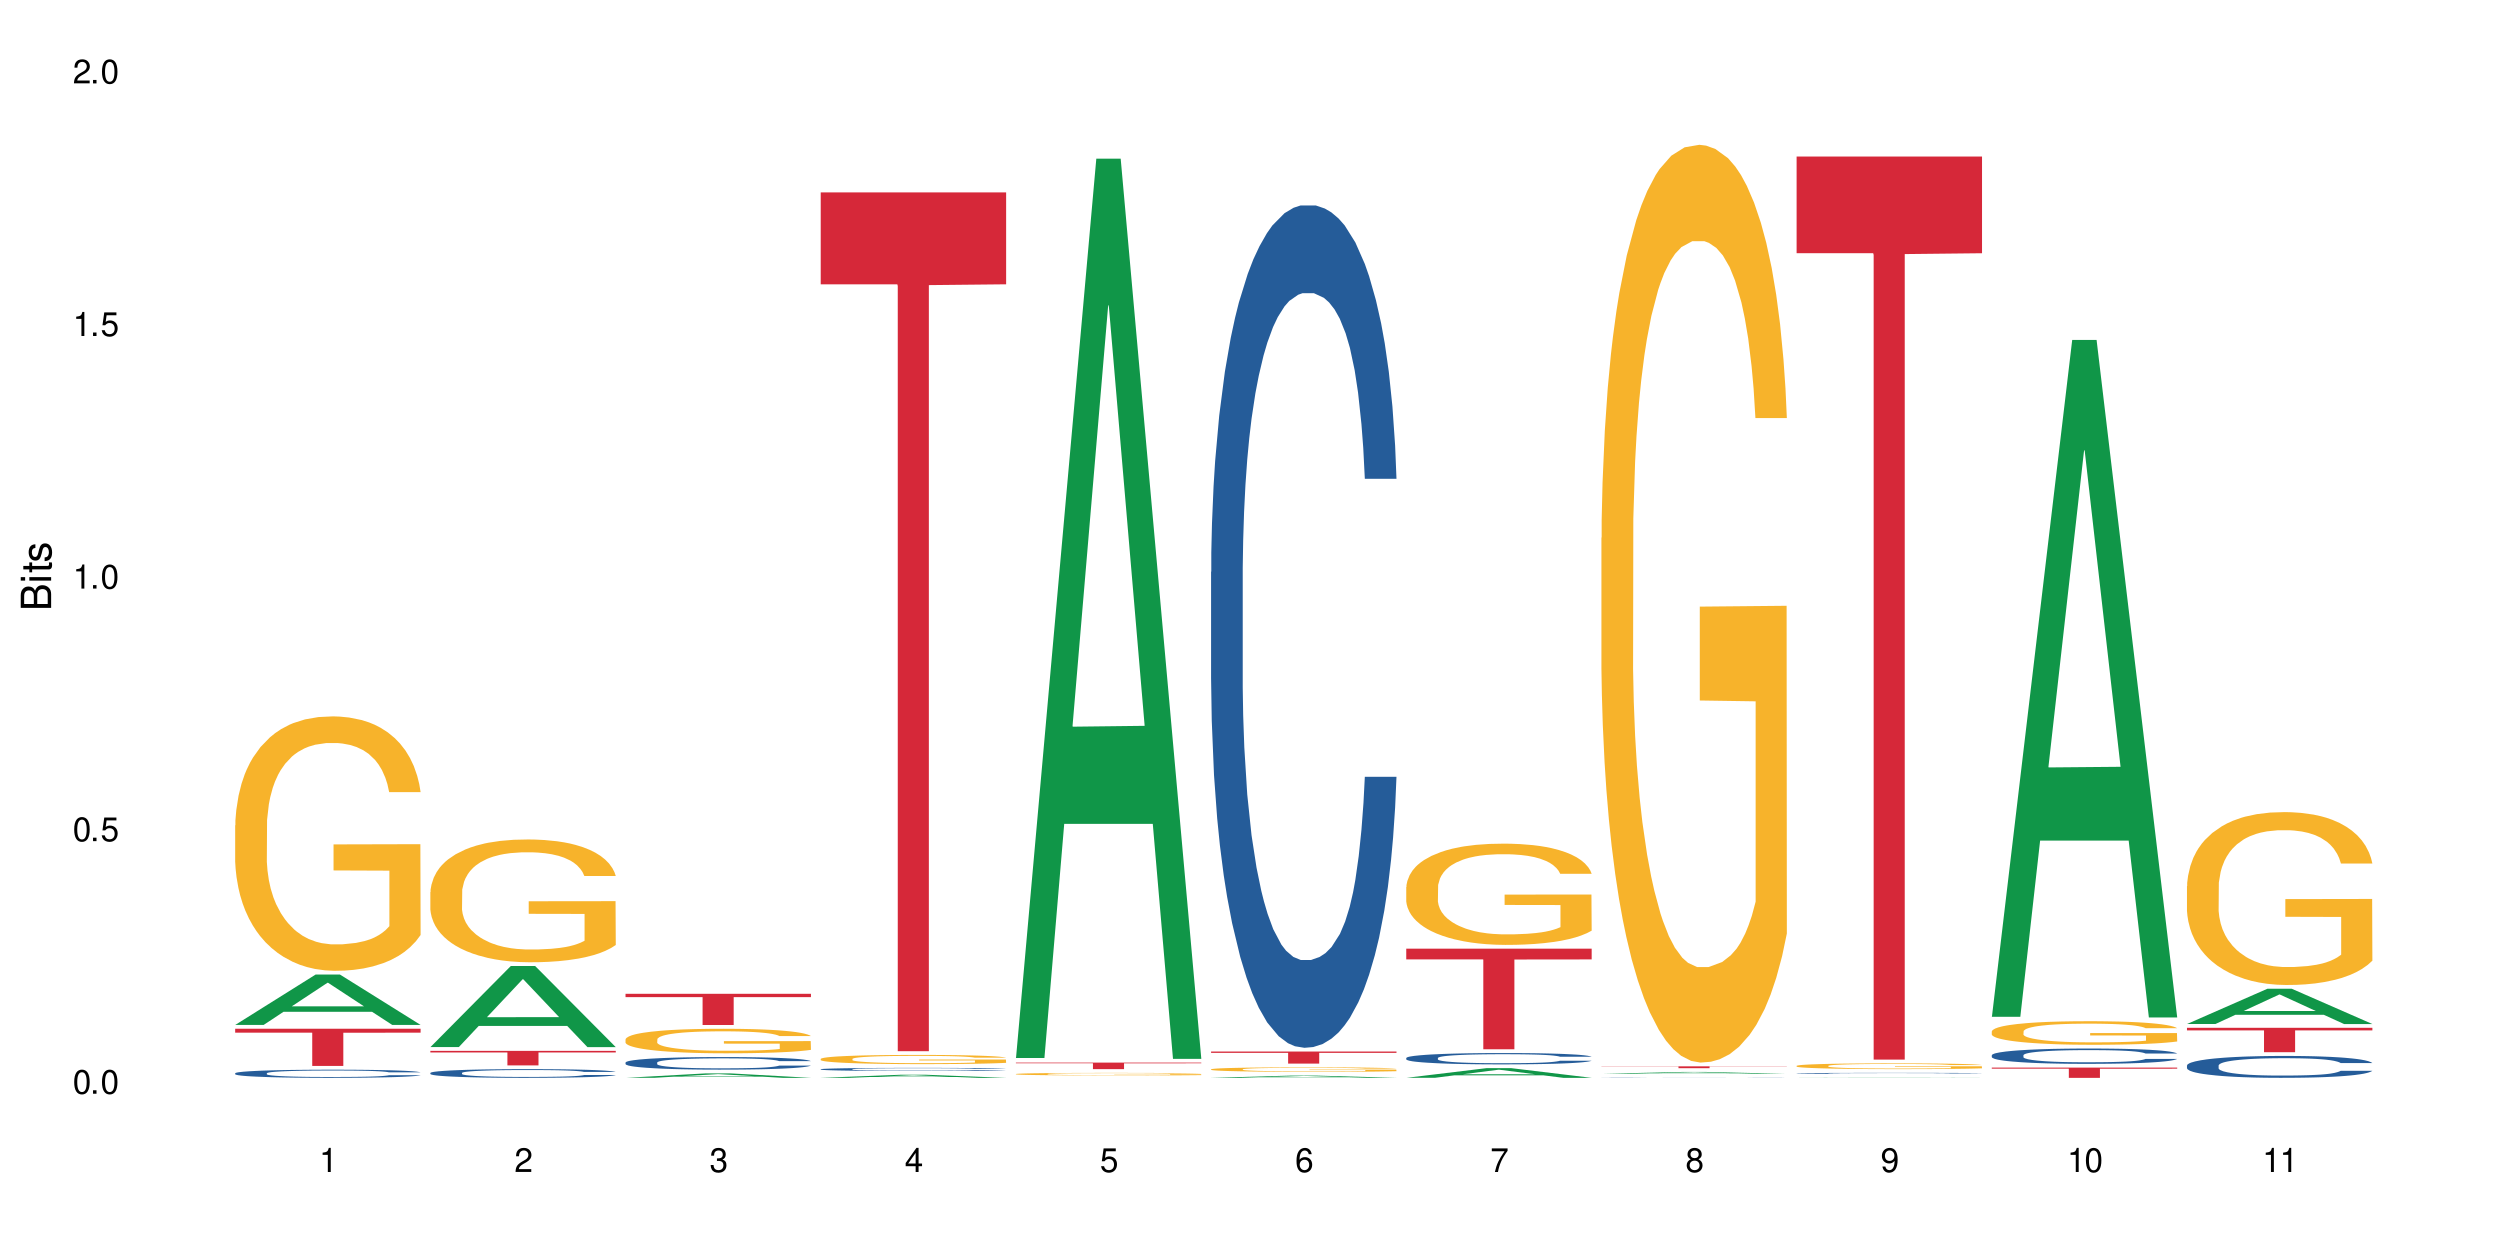 <?xml version="1.0" encoding="UTF-8"?>
<svg xmlns="http://www.w3.org/2000/svg" xmlns:xlink="http://www.w3.org/1999/xlink" width="720" height="360" viewBox="0 0 720 360">
<defs>
<g>
<g id="glyph-0-0">
</g>
<g id="glyph-0-1">
<path d="M 2.641 -6.938 C 2 -6.938 1.422 -6.656 1.078 -6.172 C 0.641 -5.562 0.406 -4.641 0.406 -3.359 C 0.406 -1.016 1.188 0.219 2.641 0.219 C 4.078 0.219 4.859 -1.016 4.859 -3.297 C 4.859 -4.641 4.656 -5.547 4.203 -6.172 C 3.844 -6.656 3.281 -6.938 2.641 -6.938 Z M 2.641 -6.188 C 3.547 -6.188 4 -5.25 4 -3.375 C 4 -1.406 3.562 -0.484 2.625 -0.484 C 1.734 -0.484 1.281 -1.438 1.281 -3.344 C 1.281 -5.25 1.734 -6.188 2.641 -6.188 Z M 2.641 -6.188 "/>
</g>
<g id="glyph-0-2">
<path d="M 1.828 -1 L 0.828 -1 L 0.828 0 L 1.828 0 Z M 1.828 -1 "/>
</g>
<g id="glyph-0-3">
<path d="M 4.562 -6.797 L 1.062 -6.797 L 0.547 -3.094 L 1.328 -3.094 C 1.719 -3.562 2.047 -3.734 2.578 -3.734 C 3.484 -3.734 4.062 -3.109 4.062 -2.094 C 4.062 -1.125 3.484 -0.531 2.578 -0.531 C 1.828 -0.531 1.375 -0.906 1.188 -1.672 L 0.328 -1.672 C 0.453 -1.109 0.547 -0.844 0.75 -0.594 C 1.125 -0.078 1.828 0.219 2.594 0.219 C 3.969 0.219 4.922 -0.781 4.922 -2.219 C 4.922 -3.562 4.031 -4.484 2.719 -4.484 C 2.25 -4.484 1.859 -4.359 1.469 -4.062 L 1.734 -5.969 L 4.562 -5.969 Z M 4.562 -6.797 "/>
</g>
<g id="glyph-0-4">
<path d="M 2.484 -4.938 L 2.484 0 L 3.328 0 L 3.328 -6.938 L 2.766 -6.938 C 2.469 -5.875 2.281 -5.734 0.984 -5.562 L 0.984 -4.938 Z M 2.484 -4.938 "/>
</g>
<g id="glyph-0-5">
<path d="M 4.859 -0.828 L 1.281 -0.828 C 1.359 -1.406 1.672 -1.781 2.5 -2.281 L 3.469 -2.828 C 4.406 -3.344 4.906 -4.062 4.906 -4.906 C 4.906 -5.484 4.672 -6.031 4.266 -6.406 C 3.859 -6.766 3.375 -6.938 2.719 -6.938 C 1.859 -6.938 1.219 -6.625 0.844 -6.031 C 0.609 -5.672 0.5 -5.234 0.484 -4.531 L 1.328 -4.531 C 1.359 -5.016 1.406 -5.281 1.531 -5.516 C 1.75 -5.938 2.188 -6.203 2.703 -6.203 C 3.469 -6.203 4.031 -5.641 4.031 -4.891 C 4.031 -4.344 3.719 -3.859 3.125 -3.516 L 2.234 -3 C 0.812 -2.172 0.406 -1.531 0.328 -0.016 L 4.859 -0.016 Z M 4.859 -0.828 "/>
</g>
<g id="glyph-0-6">
<path d="M 2.125 -3.188 L 2.578 -3.188 C 3.5 -3.188 3.984 -2.766 3.984 -1.922 C 3.984 -1.062 3.469 -0.531 2.594 -0.531 C 1.656 -0.531 1.203 -1 1.156 -2.016 L 0.312 -2.016 C 0.344 -1.453 0.438 -1.094 0.609 -0.781 C 0.953 -0.109 1.625 0.219 2.547 0.219 C 3.953 0.219 4.859 -0.625 4.859 -1.938 C 4.859 -2.828 4.516 -3.297 3.703 -3.594 C 4.344 -3.844 4.656 -4.328 4.656 -5.031 C 4.656 -6.219 3.875 -6.938 2.578 -6.938 C 1.203 -6.938 0.484 -6.172 0.453 -4.703 L 1.297 -4.703 C 1.312 -5.125 1.344 -5.359 1.453 -5.578 C 1.641 -5.969 2.062 -6.203 2.594 -6.203 C 3.344 -6.203 3.797 -5.75 3.797 -5 C 3.797 -4.516 3.609 -4.219 3.25 -4.047 C 3.016 -3.953 2.703 -3.922 2.125 -3.906 Z M 2.125 -3.188 "/>
</g>
<g id="glyph-0-7">
<path d="M 3.141 -1.672 L 3.141 0 L 3.984 0 L 3.984 -1.672 L 4.984 -1.672 L 4.984 -2.438 L 3.984 -2.438 L 3.984 -6.938 L 3.359 -6.938 L 0.266 -2.578 L 0.266 -1.672 Z M 3.141 -2.438 L 1 -2.438 L 3.141 -5.5 Z M 3.141 -2.438 "/>
</g>
<g id="glyph-0-8">
<path d="M 4.781 -5.125 C 4.609 -6.266 3.891 -6.938 2.844 -6.938 C 2.094 -6.938 1.422 -6.578 1.031 -5.953 C 0.594 -5.266 0.406 -4.422 0.406 -3.172 C 0.406 -2 0.578 -1.25 0.984 -0.641 C 1.359 -0.078 1.953 0.219 2.703 0.219 C 3.984 0.219 4.922 -0.75 4.922 -2.094 C 4.922 -3.375 4.062 -4.281 2.844 -4.281 C 2.172 -4.281 1.641 -4.031 1.281 -3.516 C 1.281 -5.234 1.828 -6.188 2.797 -6.188 C 3.391 -6.188 3.797 -5.797 3.938 -5.125 Z M 2.734 -3.531 C 3.547 -3.531 4.062 -2.953 4.062 -2.031 C 4.062 -1.156 3.484 -0.531 2.703 -0.531 C 1.922 -0.531 1.328 -1.188 1.328 -2.078 C 1.328 -2.938 1.906 -3.531 2.734 -3.531 Z M 2.734 -3.531 "/>
</g>
<g id="glyph-0-9">
<path d="M 4.984 -6.797 L 0.438 -6.797 L 0.438 -5.969 L 4.109 -5.969 C 2.5 -3.656 1.828 -2.234 1.328 0 L 2.219 0 C 2.594 -2.172 3.453 -4.047 4.984 -6.094 Z M 4.984 -6.797 "/>
</g>
<g id="glyph-0-10">
<path d="M 3.75 -3.656 C 4.469 -4.094 4.688 -4.438 4.688 -5.078 C 4.688 -6.172 3.844 -6.938 2.641 -6.938 C 1.438 -6.938 0.594 -6.172 0.594 -5.094 C 0.594 -4.438 0.812 -4.094 1.516 -3.656 C 0.734 -3.266 0.359 -2.703 0.359 -1.922 C 0.359 -0.656 1.281 0.219 2.641 0.219 C 3.984 0.219 4.922 -0.656 4.922 -1.922 C 4.922 -2.703 4.531 -3.266 3.75 -3.656 Z M 2.641 -6.188 C 3.359 -6.188 3.812 -5.75 3.812 -5.062 C 3.812 -4.406 3.344 -3.984 2.641 -3.984 C 1.922 -3.984 1.453 -4.406 1.453 -5.078 C 1.453 -5.75 1.922 -6.188 2.641 -6.188 Z M 2.641 -3.266 C 3.484 -3.266 4.062 -2.719 4.062 -1.906 C 4.062 -1.078 3.484 -0.531 2.625 -0.531 C 1.797 -0.531 1.219 -1.094 1.219 -1.906 C 1.219 -2.719 1.781 -3.266 2.641 -3.266 Z M 2.641 -3.266 "/>
</g>
<g id="glyph-0-11">
<path d="M 0.516 -1.578 C 0.672 -0.453 1.406 0.219 2.438 0.219 C 3.188 0.219 3.859 -0.141 4.266 -0.766 C 4.688 -1.453 4.891 -2.297 4.891 -3.547 C 4.891 -4.719 4.703 -5.453 4.312 -6.078 C 3.938 -6.641 3.344 -6.938 2.594 -6.938 C 1.297 -6.938 0.359 -5.969 0.359 -4.625 C 0.359 -3.344 1.234 -2.453 2.453 -2.453 C 3.094 -2.453 3.578 -2.672 4.016 -3.203 C 4 -1.484 3.469 -0.531 2.5 -0.531 C 1.906 -0.531 1.484 -0.906 1.359 -1.578 Z M 2.578 -6.203 C 3.375 -6.203 3.969 -5.531 3.969 -4.641 C 3.969 -3.797 3.391 -3.188 2.547 -3.188 C 1.734 -3.188 1.234 -3.766 1.234 -4.688 C 1.234 -5.562 1.797 -6.203 2.578 -6.203 Z M 2.578 -6.203 "/>
</g>
<g id="glyph-1-0">
</g>
<g id="glyph-1-1">
<path d="M 0 -0.953 L 0 -4.891 C 0 -5.719 -0.234 -6.344 -0.734 -6.797 C -1.188 -7.234 -1.812 -7.469 -2.5 -7.469 C -3.547 -7.469 -4.188 -7 -4.625 -5.875 C -4.984 -6.688 -5.625 -7.094 -6.531 -7.094 C -7.172 -7.094 -7.734 -6.859 -8.141 -6.391 C -8.562 -5.922 -8.75 -5.344 -8.75 -4.5 L -8.75 -0.953 Z M -4.984 -2.062 L -7.766 -2.062 L -7.766 -4.219 C -7.766 -4.844 -7.688 -5.203 -7.453 -5.5 C -7.219 -5.812 -6.859 -5.969 -6.375 -5.969 C -5.891 -5.969 -5.531 -5.812 -5.297 -5.5 C -5.062 -5.203 -4.984 -4.844 -4.984 -4.219 Z M -0.984 -2.062 L -4 -2.062 L -4 -4.781 C -4 -5.766 -3.438 -6.359 -2.484 -6.359 C -1.547 -6.359 -0.984 -5.766 -0.984 -4.781 Z M -0.984 -2.062 "/>
</g>
<g id="glyph-1-2">
<path d="M -6.281 -1.797 L -6.281 -0.797 L 0 -0.797 L 0 -1.797 Z M -8.75 -1.797 L -8.75 -0.797 L -7.484 -0.797 L -7.484 -1.797 Z M -8.75 -1.797 "/>
</g>
<g id="glyph-1-3">
<path d="M -6.281 -3.047 L -6.281 -2.016 L -8.016 -2.016 L -8.016 -1.016 L -6.281 -1.016 L -6.281 -0.172 L -5.469 -0.172 L -5.469 -1.016 L -0.719 -1.016 C -0.078 -1.016 0.281 -1.453 0.281 -2.234 C 0.281 -2.5 0.25 -2.719 0.188 -3.047 L -0.641 -3.047 C -0.609 -2.906 -0.594 -2.766 -0.594 -2.562 C -0.594 -2.141 -0.719 -2.016 -1.156 -2.016 L -5.469 -2.016 L -5.469 -3.047 Z M -6.281 -3.047 "/>
</g>
<g id="glyph-1-4">
<path d="M -4.531 -5.25 C -5.766 -5.25 -6.469 -4.422 -6.469 -2.969 C -6.469 -1.516 -5.719 -0.562 -4.547 -0.562 C -3.562 -0.562 -3.094 -1.062 -2.734 -2.562 L -2.516 -3.484 C -2.344 -4.188 -2.094 -4.469 -1.641 -4.469 C -1.047 -4.469 -0.641 -3.875 -0.641 -3 C -0.641 -2.453 -0.797 -2 -1.062 -1.75 C -1.25 -1.594 -1.422 -1.531 -1.875 -1.469 L -1.875 -0.406 C -0.422 -0.453 0.281 -1.266 0.281 -2.922 C 0.281 -4.5 -0.5 -5.516 -1.719 -5.516 C -2.656 -5.516 -3.172 -4.984 -3.469 -3.734 L -3.703 -2.766 C -3.891 -1.953 -4.156 -1.609 -4.594 -1.609 C -5.188 -1.609 -5.547 -2.125 -5.547 -2.938 C -5.547 -3.75 -5.203 -4.172 -4.531 -4.203 Z M -4.531 -5.25 "/>
</g>
</g>
</defs>
<rect x="-72" y="-36" width="864" height="432" fill="rgb(100%, 100%, 100%)" fill-opacity="1"/>
<path fill-rule="nonzero" fill="rgb(6.275%, 58.824%, 28.235%)" fill-opacity="1" d="M 67.73 295.172 L 67.789 295.156 L 90.895 280.672 L 97.91 280.672 L 121.133 295.184 L 112.973 295.184 L 107.152 291.398 L 81.652 291.398 L 75.945 295.172 L 67.73 295.172 L 84.105 289.828 L 104.816 289.816 L 94.488 283.043 L 94.375 283.027 L 94.262 283.07 L 84.047 289.816 L 84.105 289.828 Z M 67.73 295.172 "/>
<path fill-rule="nonzero" fill="rgb(14.51%, 36.078%, 60%)" fill-opacity="1" d="M 67.73 309.094 L 67.797 309.09 L 67.797 309.039 L 67.992 308.957 L 68.449 308.855 L 68.902 308.785 L 70.074 308.656 L 71.703 308.535 L 73.398 308.441 L 74.633 308.383 L 75.742 308.34 L 78.281 308.262 L 79.91 308.223 L 81.668 308.184 L 83.816 308.148 L 85.379 308.129 L 88.895 308.094 L 91.5 308.078 L 93.52 308.07 L 97.883 308.07 L 100.488 308.078 L 102.375 308.09 L 104.461 308.109 L 106.219 308.129 L 109.281 308.176 L 112.016 308.234 L 113.254 308.27 L 115.207 308.336 L 116.703 308.398 L 117.746 308.457 L 118.918 308.535 L 119.961 308.633 L 120.742 308.742 L 121.133 308.832 L 112.016 308.832 L 111.559 308.746 L 111.039 308.68 L 110.062 308.594 L 109.086 308.531 L 107.715 308.469 L 106.48 308.426 L 104.785 308.387 L 103.289 308.359 L 101.727 308.34 L 100.227 308.328 L 97.363 308.316 L 94.039 308.316 L 92.805 308.32 L 90.262 308.336 L 88.895 308.352 L 86.941 308.383 L 85.574 308.41 L 83.945 308.453 L 82.84 308.488 L 81.473 308.547 L 80.496 308.594 L 79.387 308.664 L 78.738 308.719 L 78.152 308.777 L 77.629 308.852 L 77.238 308.926 L 76.977 309.004 L 76.848 309.082 L 76.848 309.414 L 76.977 309.492 L 77.305 309.582 L 78.152 309.711 L 79.387 309.824 L 80.82 309.914 L 82.188 309.98 L 82.969 310.008 L 84.012 310.043 L 85.641 310.086 L 87.984 310.129 L 89.352 310.148 L 91.438 310.164 L 93.586 310.172 L 96.449 310.172 L 98.988 310.164 L 100.684 310.152 L 102.441 310.137 L 104.852 310.102 L 106.348 310.066 L 107.652 310.023 L 108.629 309.984 L 109.281 309.949 L 110.258 309.883 L 111.039 309.809 L 111.625 309.734 L 112.016 309.664 L 121.133 309.664 L 120.742 309.75 L 120.156 309.832 L 119.57 309.895 L 118.656 309.969 L 117.613 310.035 L 116.117 310.109 L 114.879 310.16 L 113.254 310.215 L 111.754 310.254 L 110.125 310.289 L 107.715 310.332 L 106.152 310.355 L 104.461 310.375 L 102.441 310.391 L 99.902 310.406 L 97.168 310.414 L 94.625 310.418 L 91.891 310.414 L 89.871 310.402 L 87.203 310.387 L 83.883 310.348 L 81.473 310.305 L 79.582 310.266 L 77.957 310.223 L 76.133 310.164 L 73.789 310.07 L 72.355 309.996 L 71.379 309.938 L 70.27 309.852 L 69.488 309.777 L 68.578 309.656 L 67.926 309.504 L 67.73 309.387 Z M 67.73 309.094 "/>
<path fill-rule="nonzero" fill="rgb(96.863%, 70.196%, 16.863%)" fill-opacity="1" d="M 67.73 237.699 L 67.797 237.633 L 67.797 236.293 L 68.055 233.281 L 68.707 229.133 L 69.555 225.723 L 70.465 223.043 L 71.051 221.641 L 72.027 219.633 L 72.875 218.16 L 75.023 215.148 L 77.762 212.336 L 79.258 211.133 L 80.949 209.996 L 83.359 208.723 L 84.469 208.254 L 87.855 207.184 L 91.695 206.516 L 95.93 206.312 L 97.883 206.383 L 100.555 206.648 L 104.199 207.383 L 106.285 208.055 L 107.91 208.723 L 109.605 209.594 L 111.688 210.93 L 113.645 212.539 L 115.207 214.145 L 116.77 216.152 L 118.07 218.293 L 119.18 220.637 L 120.156 223.445 L 120.742 225.789 L 121.133 228.129 L 112.078 228.129 L 111.559 225.789 L 110.973 223.98 L 109.996 221.773 L 109.02 220.168 L 108.043 218.895 L 106.219 217.156 L 104.656 216.086 L 102.703 215.148 L 100.812 214.547 L 98.664 214.145 L 97.363 214.012 L 93.91 214.012 L 90.785 214.477 L 88.961 215.016 L 87.66 215.551 L 85.836 216.555 L 84.727 217.355 L 84.078 217.891 L 82.125 219.965 L 80.82 221.84 L 80.105 223.109 L 79.191 225.117 L 78.543 226.926 L 77.824 229.602 L 77.434 231.609 L 76.914 236.16 L 76.848 248.207 L 77.043 250.75 L 77.434 253.492 L 77.957 255.902 L 78.738 258.445 L 79.52 260.387 L 80.887 262.996 L 82.059 264.734 L 82.969 265.875 L 84.727 267.68 L 85.445 268.281 L 87.137 269.488 L 88.895 270.426 L 91.047 271.227 L 92.672 271.629 L 95.277 271.965 L 98.598 271.965 L 102.508 271.562 L 104.98 271.027 L 106.676 270.492 L 107.781 270.023 L 109.148 269.285 L 110.125 268.617 L 111.039 267.883 L 112.145 266.742 L 112.145 250.75 L 96.059 250.684 L 96.059 243.188 L 121.066 243.121 L 121.133 269.285 L 119.766 271.094 L 118.07 272.832 L 116.441 274.172 L 114.75 275.309 L 112.34 276.582 L 110.387 277.383 L 107.391 278.32 L 104.656 278.922 L 101.789 279.324 L 99.25 279.527 L 96.254 279.594 L 93.586 279.457 L 90.719 279.059 L 88.441 278.523 L 86.355 277.852 L 84.273 276.984 L 81.668 275.578 L 79.973 274.441 L 78.215 273.035 L 76.457 271.359 L 74.895 269.555 L 73.852 268.148 L 72.812 266.543 L 71.703 264.535 L 70.66 262.262 L 69.879 260.184 L 69.164 257.844 L 68.645 255.637 L 68.121 252.625 L 67.859 250.215 L 67.73 248.141 Z M 67.73 237.699 "/>
<path fill-rule="nonzero" fill="rgb(83.922%, 15.686%, 22.353%)" fill-opacity="1" d="M 67.73 296.266 L 121.133 296.266 L 121.133 297.414 L 98.875 297.422 L 98.875 306.992 L 89.922 306.992 L 89.922 297.434 L 89.793 297.414 L 67.73 297.414 Z M 67.73 296.266 "/>
<path fill-rule="nonzero" fill="rgb(6.275%, 58.824%, 28.235%)" fill-opacity="1" d="M 123.941 301.551 L 124 301.531 L 147.105 278.215 L 154.125 278.215 L 177.344 301.574 L 169.184 301.574 L 163.367 295.477 L 137.863 295.477 L 132.156 301.551 L 123.941 301.551 L 140.316 292.953 L 161.027 292.93 L 150.699 282.031 L 150.586 282.008 L 150.473 282.074 L 140.258 292.93 L 140.316 292.953 Z M 123.941 301.551 "/>
<path fill-rule="nonzero" fill="rgb(14.51%, 36.078%, 60%)" fill-opacity="1" d="M 123.941 309 L 124.008 309 L 124.008 308.945 L 124.203 308.855 L 124.66 308.746 L 125.113 308.672 L 126.285 308.535 L 127.914 308.406 L 129.609 308.305 L 130.844 308.246 L 131.953 308.199 L 134.492 308.113 L 136.121 308.07 L 137.879 308.031 L 140.027 307.992 L 141.59 307.969 L 145.109 307.934 L 147.711 307.918 L 149.73 307.91 L 154.094 307.91 L 156.699 307.922 L 158.59 307.934 L 160.672 307.949 L 162.43 307.969 L 165.492 308.02 L 168.227 308.086 L 169.465 308.121 L 171.418 308.191 L 172.914 308.262 L 173.957 308.32 L 175.129 308.406 L 176.172 308.508 L 176.953 308.625 L 177.344 308.723 L 168.227 308.723 L 167.77 308.633 L 167.25 308.562 L 166.273 308.469 L 165.297 308.402 L 163.93 308.336 L 162.691 308.293 L 160.996 308.246 L 159.5 308.219 L 157.938 308.199 L 156.438 308.188 L 153.574 308.172 L 150.254 308.172 L 149.016 308.176 L 146.477 308.195 L 145.109 308.211 L 143.152 308.242 L 141.785 308.273 L 140.156 308.32 L 139.051 308.359 L 137.684 308.418 L 136.707 308.469 L 135.598 308.547 L 134.949 308.602 L 134.363 308.668 L 133.84 308.742 L 133.449 308.824 L 133.191 308.906 L 133.059 308.988 L 133.059 309.344 L 133.191 309.426 L 133.516 309.523 L 134.363 309.664 L 135.598 309.785 L 137.031 309.883 L 138.398 309.949 L 139.18 309.98 L 140.223 310.02 L 141.852 310.062 L 144.195 310.109 L 145.562 310.129 L 147.648 310.148 L 149.797 310.156 L 152.66 310.156 L 155.203 310.148 L 156.895 310.137 L 158.652 310.117 L 161.062 310.078 L 162.559 310.043 L 163.863 309.996 L 164.84 309.953 L 165.492 309.918 L 166.469 309.848 L 167.25 309.77 L 167.836 309.688 L 168.227 309.609 L 177.344 309.609 L 176.953 309.703 L 176.367 309.793 L 175.781 309.859 L 174.867 309.938 L 173.828 310.008 L 172.328 310.09 L 171.09 310.141 L 169.465 310.199 L 167.965 310.242 L 166.336 310.281 L 163.93 310.328 L 162.363 310.352 L 160.672 310.371 L 158.652 310.391 L 156.113 310.406 L 153.379 310.414 L 150.84 310.418 L 148.102 310.414 L 146.086 310.402 L 143.414 310.383 L 140.094 310.34 L 137.684 310.297 L 135.793 310.254 L 134.168 310.207 L 132.344 310.148 L 130 310.047 L 128.566 309.969 L 127.59 309.902 L 126.48 309.816 L 125.699 309.734 L 124.789 309.605 L 124.137 309.445 L 123.941 309.316 Z M 123.941 309 "/>
<path fill-rule="nonzero" fill="rgb(96.863%, 70.196%, 16.863%)" fill-opacity="1" d="M 123.941 256.914 L 124.008 256.883 L 124.008 256.234 L 124.27 254.781 L 124.918 252.777 L 125.766 251.133 L 126.676 249.84 L 127.266 249.16 L 128.242 248.191 L 129.086 247.48 L 131.234 246.027 L 133.973 244.672 L 135.469 244.09 L 137.164 243.539 L 139.57 242.926 L 140.68 242.699 L 144.066 242.184 L 147.906 241.859 L 152.141 241.766 L 154.094 241.797 L 156.766 241.926 L 160.41 242.281 L 162.496 242.605 L 164.125 242.926 L 165.816 243.348 L 167.902 243.992 L 169.855 244.77 L 171.418 245.543 L 172.98 246.512 L 174.281 247.547 L 175.391 248.676 L 176.367 250.035 L 176.953 251.164 L 177.344 252.293 L 168.293 252.293 L 167.77 251.164 L 167.184 250.293 L 166.207 249.227 L 165.23 248.449 L 164.254 247.836 L 162.43 246.996 L 160.867 246.48 L 158.914 246.027 L 157.023 245.738 L 154.875 245.543 L 153.574 245.48 L 150.121 245.48 L 146.996 245.703 L 145.172 245.965 L 143.871 246.223 L 142.047 246.707 L 140.941 247.094 L 140.289 247.352 L 138.336 248.355 L 137.031 249.258 L 136.316 249.871 L 135.402 250.84 L 134.754 251.715 L 134.035 253.004 L 133.645 253.973 L 133.125 256.172 L 133.059 261.984 L 133.254 263.211 L 133.645 264.535 L 134.168 265.699 L 134.949 266.926 L 135.73 267.863 L 137.098 269.125 L 138.27 269.965 L 139.18 270.512 L 140.941 271.387 L 141.656 271.676 L 143.348 272.258 L 145.109 272.711 L 147.258 273.098 L 148.883 273.289 L 151.488 273.453 L 154.812 273.453 L 158.719 273.258 L 161.191 273 L 162.887 272.742 L 163.992 272.516 L 165.359 272.16 L 166.336 271.836 L 167.25 271.48 L 168.355 270.934 L 168.355 263.211 L 152.27 263.18 L 152.27 259.562 L 177.277 259.531 L 177.344 272.16 L 175.977 273.031 L 174.281 273.871 L 172.656 274.52 L 170.961 275.066 L 168.551 275.68 L 166.598 276.07 L 163.602 276.52 L 160.867 276.812 L 158 277.004 L 155.461 277.102 L 152.465 277.133 L 149.797 277.07 L 146.93 276.875 L 144.652 276.617 L 142.566 276.293 L 140.484 275.875 L 137.879 275.195 L 136.188 274.648 L 134.426 273.969 L 132.668 273.16 L 131.105 272.289 L 130.062 271.609 L 129.023 270.836 L 127.914 269.867 L 126.871 268.77 L 126.09 267.766 L 125.375 266.637 L 124.855 265.57 L 124.332 264.117 L 124.074 262.953 L 123.941 261.953 Z M 123.941 256.914 "/>
<path fill-rule="nonzero" fill="rgb(83.922%, 15.686%, 22.353%)" fill-opacity="1" d="M 123.941 302.652 L 177.344 302.652 L 177.344 303.102 L 155.086 303.105 L 155.086 306.832 L 146.133 306.832 L 146.133 303.109 L 146.004 303.102 L 123.941 303.102 Z M 123.941 302.652 "/>
<path fill-rule="nonzero" fill="rgb(6.275%, 58.824%, 28.235%)" fill-opacity="1" d="M 180.152 310.414 L 180.211 310.414 L 203.316 309.133 L 210.336 309.133 L 233.555 310.418 L 225.395 310.418 L 219.578 310.082 L 194.074 310.082 L 188.371 310.414 L 180.152 310.414 L 196.527 309.945 L 217.238 309.941 L 206.91 309.344 L 206.797 309.344 L 206.684 309.348 L 196.473 309.941 L 196.527 309.945 Z M 180.152 310.414 "/>
<path fill-rule="nonzero" fill="rgb(14.51%, 36.078%, 60%)" fill-opacity="1" d="M 180.152 306.008 L 180.219 306.004 L 180.219 305.926 L 180.414 305.801 L 180.871 305.641 L 181.324 305.531 L 182.5 305.336 L 184.125 305.148 L 185.82 305.004 L 187.059 304.914 L 188.164 304.852 L 190.703 304.727 L 192.332 304.664 L 194.09 304.609 L 196.238 304.551 L 197.801 304.52 L 201.32 304.465 L 203.922 304.441 L 205.941 304.434 L 210.305 304.434 L 212.91 304.445 L 214.801 304.461 L 216.883 304.488 L 218.641 304.52 L 221.703 304.59 L 224.438 304.684 L 225.676 304.738 L 227.629 304.84 L 229.125 304.938 L 230.168 305.023 L 231.34 305.148 L 232.383 305.297 L 233.164 305.465 L 233.555 305.609 L 224.438 305.609 L 223.98 305.477 L 223.461 305.371 L 222.484 305.238 L 221.508 305.141 L 220.141 305.047 L 218.902 304.98 L 217.207 304.918 L 215.711 304.879 L 214.148 304.852 L 212.648 304.828 L 209.785 304.809 L 206.465 304.809 L 205.227 304.816 L 202.688 304.844 L 201.32 304.867 L 199.363 304.914 L 197.996 304.957 L 196.371 305.023 L 195.262 305.078 L 193.895 305.164 L 192.918 305.242 L 191.812 305.352 L 191.16 305.434 L 190.574 305.523 L 190.051 305.633 L 189.66 305.75 L 189.402 305.871 L 189.27 305.992 L 189.27 306.504 L 189.402 306.625 L 189.727 306.766 L 190.574 306.965 L 191.812 307.141 L 193.242 307.281 L 194.609 307.379 L 195.395 307.426 L 196.434 307.48 L 198.062 307.547 L 200.406 307.613 L 201.773 307.637 L 203.859 307.664 L 206.008 307.68 L 208.875 307.68 L 211.414 307.664 L 213.105 307.648 L 214.863 307.621 L 217.273 307.566 L 218.773 307.512 L 220.074 307.449 L 221.051 307.387 L 221.703 307.332 L 222.68 307.23 L 223.461 307.117 L 224.047 307.004 L 224.438 306.891 L 233.555 306.891 L 233.164 307.023 L 232.578 307.152 L 231.992 307.246 L 231.082 307.363 L 230.039 307.465 L 228.539 307.582 L 227.305 307.656 L 225.676 307.742 L 224.176 307.805 L 222.551 307.859 L 220.141 307.926 L 218.578 307.961 L 216.883 307.988 L 214.863 308.016 L 212.324 308.039 L 209.59 308.051 L 207.051 308.055 L 204.316 308.047 L 202.297 308.035 L 199.625 308.004 L 196.305 307.945 L 193.895 307.883 L 192.008 307.82 L 190.379 307.754 L 188.555 307.664 L 186.211 307.52 L 184.777 307.406 L 183.801 307.312 L 182.695 307.184 L 181.914 307.07 L 181 306.883 L 180.348 306.648 L 180.152 306.465 Z M 180.152 306.008 "/>
<path fill-rule="nonzero" fill="rgb(96.863%, 70.196%, 16.863%)" fill-opacity="1" d="M 180.152 299.312 L 180.219 299.305 L 180.219 299.176 L 180.48 298.887 L 181.129 298.488 L 181.977 298.156 L 182.891 297.898 L 183.477 297.762 L 184.453 297.57 L 185.297 297.43 L 187.449 297.137 L 190.184 296.867 L 191.68 296.75 L 193.375 296.641 L 195.785 296.52 L 196.891 296.473 L 200.277 296.371 L 204.121 296.305 L 208.352 296.285 L 210.305 296.293 L 212.977 296.316 L 216.621 296.387 L 218.707 296.453 L 220.336 296.52 L 222.027 296.602 L 224.113 296.73 L 226.066 296.887 L 227.629 297.039 L 229.191 297.234 L 230.492 297.441 L 231.602 297.668 L 232.578 297.938 L 233.164 298.164 L 233.555 298.391 L 224.504 298.391 L 223.98 298.164 L 223.395 297.988 L 222.418 297.777 L 221.441 297.621 L 220.465 297.5 L 218.641 297.332 L 217.078 297.227 L 215.125 297.137 L 213.238 297.078 L 211.086 297.039 L 209.785 297.027 L 206.332 297.027 L 203.207 297.074 L 201.383 297.125 L 200.082 297.176 L 198.258 297.273 L 197.152 297.352 L 196.5 297.402 L 194.547 297.602 L 193.242 297.781 L 192.527 297.906 L 191.617 298.098 L 190.965 298.273 L 190.246 298.531 L 189.855 298.727 L 189.336 299.164 L 189.27 300.324 L 189.465 300.57 L 189.855 300.836 L 190.379 301.066 L 191.16 301.312 L 191.941 301.5 L 193.309 301.754 L 194.48 301.922 L 195.395 302.031 L 197.152 302.203 L 197.867 302.262 L 199.562 302.379 L 201.32 302.469 L 203.469 302.547 L 205.098 302.586 L 207.699 302.617 L 211.023 302.617 L 214.93 302.578 L 217.402 302.527 L 219.098 302.477 L 220.203 302.43 L 221.57 302.359 L 222.551 302.293 L 223.461 302.223 L 224.566 302.113 L 224.566 300.57 L 208.484 300.566 L 208.484 299.844 L 233.488 299.836 L 233.555 302.359 L 232.188 302.535 L 230.492 302.703 L 228.867 302.832 L 227.172 302.941 L 224.762 303.062 L 222.809 303.141 L 219.812 303.23 L 217.078 303.289 L 214.215 303.328 L 211.672 303.348 L 208.68 303.352 L 206.008 303.34 L 203.141 303.301 L 200.863 303.25 L 198.777 303.184 L 196.695 303.102 L 194.09 302.965 L 192.398 302.855 L 190.641 302.723 L 188.879 302.559 L 187.316 302.387 L 186.277 302.25 L 185.234 302.094 L 184.125 301.902 L 183.086 301.68 L 182.305 301.48 L 181.586 301.254 L 181.066 301.043 L 180.543 300.754 L 180.285 300.52 L 180.152 300.32 Z M 180.152 299.312 "/>
<path fill-rule="nonzero" fill="rgb(83.922%, 15.686%, 22.353%)" fill-opacity="1" d="M 180.152 286.211 L 233.555 286.211 L 233.555 287.172 L 211.301 287.18 L 211.301 295.207 L 202.344 295.207 L 202.344 287.188 L 202.215 287.172 L 180.152 287.172 Z M 180.152 286.211 "/>
<path fill-rule="nonzero" fill="rgb(6.275%, 58.824%, 28.235%)" fill-opacity="1" d="M 236.367 310.418 L 236.422 310.414 L 259.527 309.52 L 266.547 309.52 L 289.766 310.418 L 281.609 310.418 L 275.789 310.184 L 250.285 310.184 L 244.582 310.418 L 236.367 310.418 L 252.738 310.086 L 273.449 310.086 L 263.121 309.668 L 262.895 309.668 L 252.684 310.086 L 252.738 310.086 Z M 236.367 310.418 "/>
<path fill-rule="nonzero" fill="rgb(14.51%, 36.078%, 60%)" fill-opacity="1" d="M 236.367 307.938 L 236.43 307.934 L 236.43 307.914 L 236.625 307.883 L 237.082 307.844 L 237.539 307.816 L 238.711 307.77 L 240.34 307.723 L 242.031 307.688 L 243.27 307.664 L 244.375 307.648 L 246.914 307.621 L 248.543 307.605 L 250.301 307.59 L 252.449 307.574 L 254.016 307.566 L 257.531 307.555 L 260.137 307.547 L 266.516 307.547 L 269.121 307.551 L 271.012 307.555 L 273.094 307.559 L 274.852 307.566 L 277.914 307.586 L 280.648 307.609 L 281.887 307.621 L 283.84 307.648 L 285.34 307.672 L 286.379 307.691 L 287.551 307.723 L 288.594 307.762 L 289.375 307.801 L 289.766 307.836 L 280.648 307.836 L 280.191 307.805 L 279.672 307.777 L 278.695 307.746 L 277.719 307.723 L 276.352 307.699 L 275.113 307.684 L 273.422 307.668 L 271.922 307.656 L 270.359 307.648 L 268.863 307.645 L 265.996 307.641 L 261.438 307.641 L 258.898 307.648 L 257.531 307.652 L 255.578 307.664 L 254.211 307.676 L 252.582 307.691 L 251.473 307.707 L 250.105 307.727 L 249.129 307.746 L 248.023 307.773 L 247.371 307.793 L 246.785 307.816 L 246.266 307.844 L 245.875 307.871 L 245.613 307.902 L 245.484 307.934 L 245.484 308.059 L 245.613 308.09 L 245.938 308.121 L 246.785 308.172 L 248.023 308.215 L 249.457 308.25 L 250.824 308.273 L 251.605 308.285 L 252.645 308.301 L 254.273 308.316 L 256.617 308.332 L 257.984 308.34 L 260.07 308.344 L 262.219 308.348 L 265.086 308.348 L 267.625 308.344 L 269.316 308.34 L 271.074 308.336 L 273.484 308.32 L 274.984 308.309 L 276.285 308.293 L 277.262 308.277 L 277.914 308.262 L 278.891 308.238 L 279.672 308.211 L 280.258 308.184 L 280.648 308.152 L 289.766 308.152 L 289.375 308.188 L 288.789 308.219 L 288.203 308.242 L 287.293 308.27 L 286.25 308.297 L 284.75 308.324 L 283.516 308.344 L 281.887 308.363 L 280.387 308.379 L 278.762 308.395 L 276.352 308.41 L 274.789 308.418 L 273.094 308.426 L 271.074 308.434 L 268.535 308.438 L 265.801 308.441 L 260.527 308.441 L 258.508 308.438 L 255.836 308.43 L 252.516 308.414 L 250.105 308.398 L 248.219 308.383 L 246.59 308.367 L 244.766 308.344 L 242.422 308.309 L 240.988 308.281 L 240.012 308.258 L 238.906 308.227 L 238.125 308.199 L 237.211 308.152 L 236.562 308.094 L 236.367 308.051 Z M 236.367 307.938 "/>
<path fill-rule="nonzero" fill="rgb(96.863%, 70.196%, 16.863%)" fill-opacity="1" d="M 236.367 304.953 L 236.43 304.949 L 236.43 304.902 L 236.691 304.793 L 237.344 304.641 L 238.188 304.52 L 239.102 304.422 L 239.688 304.371 L 240.664 304.297 L 241.512 304.246 L 243.66 304.137 L 246.395 304.035 L 247.891 303.988 L 249.586 303.949 L 251.996 303.902 L 253.102 303.887 L 256.488 303.848 L 260.332 303.824 L 264.562 303.816 L 266.516 303.816 L 269.188 303.828 L 272.836 303.855 L 274.918 303.879 L 276.547 303.902 L 278.238 303.934 L 280.324 303.984 L 282.277 304.039 L 283.84 304.098 L 285.402 304.172 L 286.707 304.25 L 287.812 304.332 L 288.789 304.438 L 289.375 304.52 L 289.766 304.605 L 280.715 304.605 L 280.191 304.52 L 279.605 304.453 L 278.629 304.375 L 277.652 304.316 L 276.676 304.27 L 274.852 304.207 L 273.289 304.168 L 271.336 304.137 L 269.449 304.113 L 267.301 304.098 L 265.996 304.094 L 262.543 304.094 L 259.418 304.109 L 257.594 304.129 L 256.293 304.148 L 254.469 304.188 L 253.363 304.215 L 252.711 304.234 L 250.758 304.309 L 249.457 304.379 L 248.738 304.422 L 247.828 304.496 L 247.176 304.562 L 246.461 304.66 L 246.07 304.73 L 245.547 304.895 L 245.484 305.332 L 245.68 305.422 L 246.07 305.523 L 246.59 305.609 L 247.371 305.703 L 248.152 305.773 L 249.52 305.867 L 250.691 305.93 L 251.605 305.973 L 253.363 306.035 L 254.078 306.059 L 255.773 306.102 L 257.531 306.137 L 259.68 306.164 L 261.309 306.18 L 263.914 306.191 L 267.234 306.191 L 271.141 306.176 L 273.617 306.156 L 275.309 306.137 L 276.418 306.121 L 277.785 306.094 L 278.762 306.07 L 279.672 306.043 L 280.781 306.004 L 280.781 305.422 L 264.695 305.422 L 264.695 305.148 L 289.699 305.148 L 289.766 306.094 L 288.398 306.16 L 286.707 306.223 L 285.078 306.27 L 283.383 306.312 L 280.977 306.359 L 279.02 306.387 L 276.023 306.422 L 273.289 306.441 L 270.426 306.457 L 267.887 306.465 L 264.891 306.469 L 262.219 306.461 L 259.355 306.449 L 257.074 306.43 L 254.992 306.402 L 252.906 306.371 L 250.301 306.32 L 248.609 306.281 L 246.852 306.23 L 245.094 306.168 L 243.527 306.105 L 242.488 306.055 L 241.445 305.996 L 240.34 305.922 L 239.297 305.84 L 238.516 305.766 L 237.797 305.68 L 237.277 305.602 L 236.758 305.492 L 236.496 305.402 L 236.367 305.328 Z M 236.367 304.953 "/>
<path fill-rule="nonzero" fill="rgb(83.922%, 15.686%, 22.353%)" fill-opacity="1" d="M 236.367 55.406 L 289.766 55.406 L 289.766 81.879 L 267.512 82.113 L 267.512 302.738 L 258.555 302.738 L 258.555 82.344 L 258.426 81.879 L 236.367 81.879 Z M 236.367 55.406 "/>
<path fill-rule="nonzero" fill="rgb(6.275%, 58.824%, 28.235%)" fill-opacity="1" d="M 292.578 304.707 L 292.633 304.465 L 315.738 45.699 L 322.758 45.699 L 345.977 304.949 L 337.82 304.949 L 332 237.277 L 306.496 237.277 L 300.793 304.707 L 292.578 304.707 L 308.949 209.285 L 329.66 209.039 L 319.336 88.055 L 319.219 87.812 L 319.105 88.543 L 308.895 209.039 L 308.949 209.285 Z M 292.578 304.707 "/>
<path fill-rule="nonzero" fill="rgb(96.863%, 70.196%, 16.863%)" fill-opacity="1" d="M 292.578 309.309 L 292.641 309.309 L 292.641 309.293 L 292.902 309.266 L 293.555 309.223 L 294.398 309.188 L 295.312 309.16 L 295.898 309.145 L 296.875 309.125 L 297.723 309.109 L 299.871 309.082 L 302.605 309.051 L 304.105 309.039 L 305.797 309.027 L 308.207 309.016 L 309.312 309.012 L 312.699 309 L 316.543 308.992 L 322.73 308.992 L 325.398 308.996 L 329.047 309 L 331.129 309.008 L 332.758 309.016 L 334.449 309.023 L 336.535 309.039 L 338.488 309.055 L 340.051 309.07 L 341.613 309.09 L 342.918 309.113 L 344.023 309.137 L 345 309.164 L 345.586 309.188 L 345.977 309.211 L 336.926 309.211 L 336.406 309.188 L 335.82 309.172 L 334.84 309.148 L 332.887 309.117 L 331.066 309.102 L 329.5 309.09 L 327.547 309.082 L 325.66 309.074 L 323.512 309.07 L 318.758 309.07 L 315.629 309.074 L 313.809 309.078 L 312.504 309.086 L 310.68 309.094 L 309.574 309.102 L 308.922 309.109 L 306.969 309.129 L 305.668 309.148 L 304.949 309.16 L 304.039 309.18 L 303.387 309.199 L 302.672 309.227 L 302.281 309.246 L 301.758 309.293 L 301.695 309.414 L 301.891 309.441 L 302.281 309.469 L 302.801 309.492 L 303.582 309.52 L 304.363 309.539 L 305.73 309.566 L 306.902 309.582 L 307.816 309.594 L 309.574 309.613 L 310.289 309.621 L 311.984 309.633 L 313.742 309.641 L 315.891 309.648 L 317.52 309.652 L 320.125 309.656 L 323.445 309.656 L 327.352 309.652 L 329.828 309.648 L 331.52 309.641 L 332.629 309.637 L 333.996 309.629 L 334.973 309.621 L 335.883 309.613 L 336.992 309.605 L 336.992 309.441 L 320.906 309.441 L 320.906 309.363 L 345.914 309.363 L 345.977 309.629 L 344.609 309.648 L 342.918 309.664 L 341.289 309.68 L 339.598 309.691 L 337.188 309.703 L 335.234 309.711 L 332.238 309.723 L 329.5 309.727 L 326.637 309.73 L 324.098 309.734 L 318.43 309.734 L 315.566 309.727 L 313.285 309.723 L 311.203 309.715 L 309.117 309.707 L 306.512 309.691 L 304.82 309.68 L 303.062 309.668 L 301.305 309.652 L 299.742 309.633 L 297.656 309.602 L 296.551 309.582 L 295.508 309.559 L 294.727 309.539 L 294.008 309.512 L 293.488 309.492 L 292.969 309.461 L 292.707 309.438 L 292.578 309.414 Z M 292.578 309.309 "/>
<path fill-rule="nonzero" fill="rgb(83.922%, 15.686%, 22.353%)" fill-opacity="1" d="M 292.578 306.031 L 345.977 306.031 L 345.977 306.23 L 323.723 306.234 L 323.723 307.91 L 314.77 307.91 L 314.77 306.234 L 314.637 306.23 L 292.578 306.23 Z M 292.578 306.031 "/>
<path fill-rule="nonzero" fill="rgb(6.275%, 58.824%, 28.235%)" fill-opacity="1" d="M 348.789 310.418 L 348.844 310.414 L 371.953 309.766 L 378.969 309.766 L 402.188 310.418 L 394.031 310.418 L 388.211 310.246 L 362.711 310.246 L 357.004 310.418 L 348.789 310.418 L 365.164 310.176 L 385.871 310.176 L 375.547 309.871 L 375.434 309.871 L 375.316 309.875 L 365.105 310.176 L 365.164 310.176 Z M 348.789 310.418 "/>
<path fill-rule="nonzero" fill="rgb(14.51%, 36.078%, 60%)" fill-opacity="1" d="M 348.789 164.723 L 348.852 164.5 L 348.852 159.18 L 349.051 150.754 L 349.504 140.109 L 349.961 132.789 L 351.133 119.707 L 352.762 107.066 L 354.453 97.309 L 355.691 91.543 L 356.797 87.109 L 359.34 78.902 L 360.965 74.691 L 362.727 70.922 L 364.875 67.152 L 366.438 64.934 L 369.953 61.387 L 372.559 59.832 L 374.578 59.168 L 378.941 59.168 L 381.547 60.055 L 383.434 61.164 L 385.52 62.938 L 387.277 64.934 L 390.336 69.812 L 393.07 76.02 L 394.309 79.57 L 396.262 86.441 L 397.762 93.098 L 398.805 98.863 L 399.977 107.066 L 401.016 117.047 L 401.797 128.355 L 402.188 137.891 L 393.07 137.891 L 392.617 129.02 L 392.094 122.145 L 391.117 113.055 L 390.141 106.625 L 388.773 100.191 L 387.535 95.98 L 385.844 91.766 L 384.344 89.105 L 382.781 87.109 L 381.285 85.777 L 378.418 84.449 L 375.098 84.449 L 373.859 84.891 L 371.32 86.664 L 369.953 88.219 L 368 91.32 L 366.633 94.203 L 365.004 98.641 L 363.898 102.41 L 362.531 108.176 L 361.551 113.277 L 360.445 120.594 L 359.793 126.137 L 359.207 132.348 L 358.688 139.664 L 358.297 147.426 L 358.035 155.633 L 357.906 163.613 L 357.906 197.988 L 358.035 205.969 L 358.363 215.285 L 359.207 228.812 L 360.445 240.562 L 361.879 249.879 L 363.246 256.531 L 364.027 259.633 L 365.07 263.184 L 366.695 267.617 L 369.043 272.055 L 370.41 273.828 L 372.492 275.602 L 374.641 276.488 L 377.508 276.488 L 380.047 275.602 L 381.742 274.492 L 383.5 272.719 L 385.91 268.949 L 387.406 265.398 L 388.707 261.188 L 389.688 256.973 L 390.336 253.426 L 391.312 246.551 L 392.094 239.012 L 392.68 231.25 L 393.07 223.711 L 402.188 223.711 L 401.797 232.582 L 401.211 241.23 L 400.625 247.66 L 399.715 255.422 L 398.672 262.297 L 397.176 270.059 L 395.938 275.156 L 394.309 280.703 L 392.812 284.914 L 391.184 288.684 L 388.773 293.121 L 387.211 295.336 L 385.52 297.332 L 383.5 299.105 L 380.961 300.66 L 378.223 301.547 L 375.684 301.77 L 372.949 301.324 L 370.93 300.438 L 368.262 298.441 L 364.938 294.449 L 362.531 290.238 L 360.641 286.023 L 359.012 281.59 L 357.188 275.602 L 354.844 265.844 L 353.41 258.305 L 352.434 252.094 L 351.328 243.445 L 350.547 235.684 L 349.637 223.266 L 348.984 207.523 L 348.789 195.324 Z M 348.789 164.723 "/>
<path fill-rule="nonzero" fill="rgb(96.863%, 70.196%, 16.863%)" fill-opacity="1" d="M 348.789 307.945 L 348.852 307.945 L 348.852 307.918 L 349.113 307.867 L 349.766 307.793 L 350.613 307.73 L 351.523 307.684 L 352.109 307.66 L 353.086 307.625 L 353.934 307.598 L 356.082 307.543 L 358.816 307.496 L 360.316 307.473 L 362.008 307.453 L 364.418 307.43 L 365.523 307.422 L 368.91 307.402 L 372.754 307.391 L 376.988 307.387 L 378.941 307.391 L 381.609 307.395 L 385.258 307.406 L 387.34 307.418 L 388.969 307.43 L 390.664 307.445 L 392.746 307.469 L 394.699 307.5 L 396.262 307.527 L 397.824 307.562 L 399.129 307.602 L 400.234 307.641 L 401.211 307.691 L 401.797 307.734 L 402.188 307.773 L 393.137 307.773 L 392.617 307.734 L 392.031 307.703 L 391.055 307.664 L 390.078 307.633 L 389.098 307.609 L 387.277 307.582 L 385.715 307.562 L 383.758 307.543 L 381.871 307.535 L 379.723 307.527 L 378.418 307.523 L 374.969 307.523 L 371.844 307.531 L 370.02 307.543 L 368.715 307.551 L 366.891 307.57 L 365.785 307.582 L 365.133 307.594 L 363.18 307.629 L 361.879 307.664 L 361.16 307.688 L 360.25 307.723 L 359.598 307.754 L 358.883 307.801 L 358.492 307.836 L 357.969 307.918 L 357.906 308.133 L 358.102 308.176 L 358.492 308.227 L 359.012 308.266 L 359.793 308.312 L 360.574 308.348 L 361.941 308.395 L 363.117 308.426 L 364.027 308.445 L 365.785 308.477 L 366.5 308.488 L 368.195 308.508 L 369.953 308.523 L 372.102 308.539 L 373.73 308.547 L 376.336 308.551 L 379.656 308.551 L 383.562 308.547 L 386.039 308.535 L 387.73 308.527 L 388.84 308.52 L 390.207 308.504 L 391.184 308.492 L 392.094 308.48 L 393.203 308.461 L 393.203 308.176 L 377.117 308.176 L 377.117 308.043 L 402.125 308.039 L 402.188 308.504 L 400.82 308.535 L 399.129 308.566 L 397.5 308.59 L 395.809 308.613 L 393.398 308.633 L 391.445 308.648 L 388.449 308.664 L 385.715 308.676 L 382.848 308.684 L 380.309 308.688 L 377.312 308.688 L 374.641 308.684 L 371.777 308.68 L 369.496 308.668 L 367.414 308.656 L 365.328 308.641 L 362.727 308.617 L 361.031 308.598 L 357.516 308.543 L 355.953 308.508 L 354.91 308.484 L 353.867 308.457 L 352.762 308.422 L 351.719 308.379 L 350.938 308.344 L 350.223 308.301 L 349.699 308.262 L 349.18 308.211 L 348.918 308.168 L 348.789 308.129 Z M 348.789 307.945 "/>
<path fill-rule="nonzero" fill="rgb(83.922%, 15.686%, 22.353%)" fill-opacity="1" d="M 348.789 302.848 L 402.188 302.848 L 402.188 303.219 L 379.934 303.223 L 379.934 306.309 L 370.98 306.309 L 370.98 303.223 L 370.848 303.219 L 348.789 303.219 Z M 348.789 302.848 "/>
<path fill-rule="nonzero" fill="rgb(6.275%, 58.824%, 28.235%)" fill-opacity="1" d="M 405 310.414 L 405.059 310.41 L 428.164 307.621 L 435.18 307.621 L 458.402 310.418 L 450.242 310.418 L 444.422 309.688 L 418.922 309.688 L 413.215 310.414 L 405 310.414 L 421.375 309.387 L 442.082 309.383 L 431.758 308.078 L 431.645 308.074 L 431.527 308.082 L 421.316 309.383 L 421.375 309.387 Z M 405 310.414 "/>
<path fill-rule="nonzero" fill="rgb(14.51%, 36.078%, 60%)" fill-opacity="1" d="M 405 304.695 L 405.066 304.695 L 405.066 304.621 L 405.262 304.508 L 405.715 304.363 L 406.172 304.266 L 407.344 304.09 L 408.973 303.922 L 410.664 303.789 L 411.902 303.711 L 413.012 303.652 L 415.551 303.543 L 417.18 303.484 L 418.938 303.434 L 421.086 303.383 L 422.648 303.352 L 426.164 303.305 L 428.77 303.285 L 430.789 303.277 L 435.152 303.277 L 437.758 303.289 L 439.645 303.301 L 441.73 303.324 L 443.488 303.352 L 446.547 303.418 L 449.285 303.504 L 450.52 303.551 L 452.473 303.645 L 453.973 303.73 L 455.016 303.809 L 456.188 303.922 L 457.227 304.055 L 458.012 304.207 L 458.402 304.336 L 449.285 304.336 L 448.828 304.215 L 448.309 304.125 L 447.328 304 L 446.352 303.914 L 444.984 303.828 L 443.746 303.77 L 442.055 303.715 L 440.559 303.68 L 438.992 303.652 L 437.496 303.633 L 434.629 303.617 L 431.309 303.617 L 430.07 303.621 L 427.531 303.645 L 426.164 303.668 L 424.211 303.707 L 422.844 303.746 L 421.215 303.809 L 420.109 303.859 L 418.742 303.934 L 417.766 304.004 L 416.656 304.102 L 416.004 304.176 L 415.418 304.262 L 414.898 304.359 L 414.508 304.465 L 414.246 304.574 L 414.117 304.68 L 414.117 305.145 L 414.246 305.25 L 414.574 305.379 L 415.418 305.559 L 416.656 305.719 L 418.09 305.844 L 419.457 305.934 L 420.238 305.973 L 421.281 306.023 L 422.91 306.082 L 425.254 306.141 L 426.621 306.164 L 428.703 306.188 L 430.855 306.203 L 433.719 306.203 L 436.258 306.188 L 437.953 306.176 L 439.711 306.152 L 442.121 306.102 L 443.617 306.051 L 444.922 305.996 L 445.898 305.938 L 446.547 305.891 L 447.523 305.797 L 448.309 305.695 L 448.895 305.594 L 449.285 305.492 L 458.402 305.492 L 458.012 305.609 L 457.426 305.727 L 456.836 305.812 L 455.926 305.918 L 454.883 306.012 L 453.387 306.113 L 452.148 306.184 L 450.52 306.258 L 449.023 306.316 L 447.395 306.367 L 444.984 306.426 L 443.422 306.453 L 441.73 306.48 L 439.711 306.504 L 437.172 306.527 L 434.434 306.539 L 431.895 306.543 L 429.16 306.535 L 427.141 306.523 L 424.473 306.496 L 421.148 306.441 L 418.742 306.387 L 416.852 306.328 L 415.223 306.27 L 413.402 306.188 L 411.055 306.059 L 409.625 305.957 L 408.648 305.871 L 407.539 305.758 L 406.758 305.652 L 405.848 305.484 L 405.195 305.273 L 405 305.109 Z M 405 304.695 "/>
<path fill-rule="nonzero" fill="rgb(96.863%, 70.196%, 16.863%)" fill-opacity="1" d="M 405 255.461 L 405.066 255.434 L 405.066 254.898 L 405.324 253.703 L 405.977 252.051 L 406.824 250.691 L 407.734 249.629 L 408.32 249.066 L 409.297 248.27 L 410.145 247.684 L 412.293 246.484 L 415.027 245.367 L 416.527 244.887 L 418.219 244.434 L 420.629 243.93 L 421.738 243.742 L 425.121 243.316 L 428.965 243.051 L 433.199 242.969 L 435.152 242.996 L 437.82 243.102 L 441.469 243.395 L 443.551 243.66 L 445.18 243.93 L 446.875 244.273 L 448.957 244.809 L 450.91 245.445 L 452.473 246.086 L 454.039 246.883 L 455.34 247.734 L 456.445 248.668 L 457.426 249.785 L 458.012 250.719 L 458.402 251.652 L 449.348 251.652 L 448.828 250.719 L 448.242 250 L 447.266 249.121 L 446.289 248.48 L 445.312 247.977 L 443.488 247.285 L 441.926 246.855 L 439.973 246.484 L 438.082 246.246 L 435.934 246.086 L 434.629 246.031 L 431.18 246.031 L 428.055 246.219 L 426.23 246.43 L 424.926 246.645 L 423.105 247.043 L 421.996 247.363 L 421.348 247.578 L 419.391 248.402 L 418.09 249.148 L 417.375 249.652 L 416.461 250.453 L 415.809 251.172 L 415.094 252.238 L 414.703 253.035 L 414.184 254.848 L 414.117 259.641 L 414.312 260.652 L 414.703 261.746 L 415.223 262.703 L 416.004 263.715 L 416.785 264.488 L 418.156 265.527 L 419.328 266.219 L 420.238 266.672 L 421.996 267.391 L 422.715 267.629 L 424.406 268.109 L 426.164 268.484 L 428.312 268.801 L 429.941 268.961 L 432.547 269.094 L 435.867 269.094 L 439.777 268.934 L 442.25 268.723 L 443.945 268.508 L 445.051 268.324 L 446.418 268.031 L 447.395 267.762 L 448.309 267.469 L 449.414 267.02 L 449.414 260.652 L 433.328 260.625 L 433.328 257.645 L 458.336 257.617 L 458.402 268.031 L 457.031 268.75 L 455.34 269.441 L 453.711 269.973 L 452.02 270.426 L 449.609 270.934 L 447.656 271.254 L 444.66 271.625 L 441.926 271.863 L 439.059 272.023 L 436.52 272.105 L 433.523 272.133 L 430.855 272.078 L 427.988 271.918 L 425.707 271.703 L 423.625 271.438 L 421.543 271.094 L 418.938 270.535 L 417.242 270.082 L 415.484 269.52 L 413.727 268.855 L 412.164 268.137 L 411.121 267.578 L 410.078 266.938 L 408.973 266.141 L 407.93 265.234 L 407.148 264.406 L 406.434 263.477 L 405.91 262.598 L 405.391 261.398 L 405.129 260.441 L 405 259.613 Z M 405 255.461 "/>
<path fill-rule="nonzero" fill="rgb(83.922%, 15.686%, 22.353%)" fill-opacity="1" d="M 405 273.211 L 458.402 273.211 L 458.402 276.312 L 436.145 276.34 L 436.145 302.195 L 427.191 302.195 L 427.191 276.367 L 427.062 276.312 L 405 276.312 Z M 405 273.211 "/>
<path fill-rule="nonzero" fill="rgb(6.275%, 58.824%, 28.235%)" fill-opacity="1" d="M 461.211 309.262 L 461.27 309.262 L 484.375 308.723 L 491.391 308.723 L 514.613 309.262 L 506.453 309.262 L 500.633 309.121 L 475.133 309.121 L 469.426 309.262 L 461.211 309.262 L 477.586 309.062 L 498.297 309.062 L 487.969 308.809 L 487.855 308.809 L 487.742 308.812 L 477.527 309.062 L 477.586 309.062 Z M 461.211 309.262 "/>
<path fill-rule="nonzero" fill="rgb(14.51%, 36.078%, 60%)" fill-opacity="1" d="M 461.211 310.375 L 461.277 310.375 L 461.277 310.371 L 461.473 310.371 L 461.926 310.367 L 462.383 310.363 L 463.555 310.359 L 465.184 310.355 L 466.879 310.352 L 468.113 310.352 L 469.223 310.348 L 471.762 310.348 L 473.391 310.344 L 478.859 310.344 L 482.375 310.34 L 497.941 310.34 L 499.699 310.344 L 502.762 310.344 L 505.496 310.348 L 508.688 310.348 L 510.184 310.352 L 511.227 310.352 L 512.398 310.355 L 513.441 310.359 L 514.223 310.363 L 514.613 310.367 L 505.496 310.367 L 505.039 310.363 L 504.52 310.359 L 503.543 310.359 L 502.562 310.355 L 501.195 310.352 L 496.77 310.352 L 495.207 310.348 L 482.375 310.348 L 480.422 310.352 L 477.426 310.352 L 476.32 310.355 L 474.953 310.355 L 473.977 310.359 L 472.867 310.359 L 472.219 310.363 L 471.633 310.363 L 471.109 310.367 L 470.719 310.367 L 470.457 310.371 L 470.328 310.375 L 470.328 310.383 L 470.457 310.387 L 470.785 310.391 L 471.633 310.395 L 472.867 310.398 L 474.301 310.402 L 476.449 310.402 L 477.492 310.406 L 481.465 310.406 L 482.832 310.41 L 494.164 310.41 L 495.922 310.406 L 501.133 310.406 L 502.109 310.402 L 502.762 310.402 L 503.738 310.398 L 504.52 310.398 L 505.105 310.395 L 505.496 310.391 L 514.613 310.391 L 514.223 310.395 L 513.637 310.398 L 513.051 310.398 L 512.137 310.402 L 511.094 310.406 L 509.598 310.406 L 508.359 310.41 L 505.234 310.41 L 503.605 310.414 L 497.941 310.414 L 495.922 310.418 L 480.684 310.418 L 477.363 310.414 L 473.062 310.414 L 471.438 310.41 L 469.613 310.41 L 467.27 310.406 L 465.836 310.402 L 464.859 310.402 L 463.75 310.398 L 462.969 310.395 L 462.059 310.391 L 461.406 310.387 L 461.211 310.383 Z M 461.211 310.375 "/>
<path fill-rule="nonzero" fill="rgb(96.863%, 70.196%, 16.863%)" fill-opacity="1" d="M 461.211 154.914 L 461.277 154.672 L 461.277 149.844 L 461.535 138.98 L 462.188 124.016 L 463.035 111.703 L 463.945 102.051 L 464.531 96.98 L 465.508 89.738 L 466.355 84.426 L 468.504 73.566 L 471.242 63.426 L 472.738 59.082 L 474.43 54.977 L 476.84 50.391 L 477.949 48.703 L 481.336 44.84 L 485.176 42.426 L 489.41 41.703 L 491.363 41.941 L 494.035 42.91 L 497.68 45.562 L 499.766 47.977 L 501.391 50.391 L 503.086 53.531 L 505.168 58.359 L 507.125 64.152 L 508.688 69.945 L 510.25 77.188 L 511.551 84.91 L 512.66 93.359 L 513.637 103.496 L 514.223 111.945 L 514.613 120.395 L 505.559 120.395 L 505.039 111.945 L 504.453 105.43 L 503.477 97.461 L 502.5 91.668 L 501.523 87.082 L 499.699 80.809 L 498.137 76.945 L 496.184 73.566 L 494.293 71.395 L 492.145 69.945 L 490.844 69.461 L 487.391 69.461 L 484.266 71.152 L 482.441 73.082 L 481.141 75.012 L 479.316 78.633 L 478.207 81.531 L 477.559 83.461 L 475.602 90.945 L 474.301 97.703 L 473.586 102.289 L 472.672 109.531 L 472.023 116.051 L 471.305 125.707 L 470.914 132.949 L 470.395 149.363 L 470.328 192.812 L 470.523 201.984 L 470.914 211.883 L 471.438 220.57 L 472.219 229.746 L 473 236.746 L 474.367 246.16 L 475.539 252.438 L 476.449 256.539 L 478.207 263.059 L 478.926 265.23 L 480.617 269.574 L 482.375 272.953 L 484.523 275.852 L 486.152 277.301 L 488.758 278.508 L 492.078 278.508 L 495.988 277.059 L 498.461 275.125 L 500.156 273.195 L 501.262 271.504 L 502.629 268.852 L 503.605 266.438 L 504.52 263.781 L 505.625 259.676 L 505.625 201.984 L 489.539 201.742 L 489.539 174.707 L 514.547 174.465 L 514.613 268.852 L 513.246 275.367 L 511.551 281.645 L 509.922 286.473 L 508.23 290.574 L 505.82 295.16 L 503.867 298.059 L 500.871 301.438 L 498.137 303.609 L 495.27 305.059 L 492.73 305.785 L 489.734 306.023 L 487.066 305.543 L 484.199 304.094 L 481.922 302.164 L 479.836 299.75 L 477.754 296.609 L 475.148 291.543 L 473.453 287.438 L 471.695 282.367 L 469.938 276.332 L 468.375 269.816 L 467.332 264.746 L 466.289 258.953 L 465.184 251.711 L 464.141 243.504 L 463.359 236.02 L 462.645 227.574 L 462.121 219.605 L 461.602 208.742 L 461.34 200.055 L 461.211 192.57 Z M 461.211 154.914 "/>
<path fill-rule="nonzero" fill="rgb(83.922%, 15.686%, 22.353%)" fill-opacity="1" d="M 461.211 307.105 L 514.613 307.105 L 514.613 307.16 L 492.355 307.16 L 492.355 307.645 L 483.402 307.645 L 483.402 307.164 L 483.273 307.16 L 461.211 307.16 Z M 461.211 307.105 "/>
<path fill-rule="nonzero" fill="rgb(6.275%, 58.824%, 28.235%)" fill-opacity="1" d="M 517.422 310.418 L 517.48 310.418 L 540.586 310.355 L 547.602 310.355 L 570.824 310.418 L 562.664 310.418 L 556.848 310.402 L 531.344 310.402 L 525.637 310.418 L 517.422 310.418 L 533.797 310.395 L 554.508 310.395 L 544.18 310.363 L 543.953 310.363 L 533.738 310.395 L 533.797 310.395 Z M 517.422 310.418 "/>
<path fill-rule="nonzero" fill="rgb(14.51%, 36.078%, 60%)" fill-opacity="1" d="M 517.422 309.113 L 517.488 309.113 L 517.488 309.105 L 517.684 309.094 L 518.141 309.082 L 518.594 309.074 L 519.766 309.059 L 521.395 309.043 L 523.09 309.031 L 524.324 309.023 L 525.434 309.02 L 527.973 309.008 L 529.602 309.004 L 531.359 309 L 533.508 308.996 L 535.07 308.992 L 538.586 308.988 L 541.191 308.984 L 550.18 308.984 L 552.066 308.988 L 554.152 308.988 L 555.91 308.992 L 558.973 308.996 L 561.707 309.004 L 562.945 309.008 L 564.898 309.02 L 566.395 309.027 L 567.438 309.031 L 568.609 309.043 L 569.652 309.055 L 570.434 309.066 L 570.824 309.078 L 561.707 309.078 L 561.25 309.07 L 560.73 309.062 L 559.754 309.051 L 558.777 309.043 L 557.41 309.035 L 556.172 309.031 L 554.477 309.023 L 552.98 309.02 L 551.418 309.02 L 549.918 309.016 L 542.496 309.016 L 539.957 309.02 L 538.586 309.02 L 536.633 309.023 L 535.266 309.027 L 533.637 309.031 L 532.531 309.035 L 531.164 309.043 L 530.188 309.051 L 529.078 309.059 L 528.43 309.066 L 527.844 309.074 L 527.32 309.082 L 526.93 309.09 L 526.672 309.102 L 526.539 309.109 L 526.539 309.152 L 526.672 309.16 L 526.996 309.172 L 527.844 309.188 L 529.078 309.203 L 530.512 309.215 L 531.879 309.223 L 532.66 309.227 L 533.703 309.23 L 535.332 309.234 L 537.676 309.238 L 539.043 309.242 L 541.129 309.246 L 548.684 309.246 L 550.375 309.242 L 552.133 309.242 L 554.543 309.238 L 556.039 309.23 L 557.344 309.227 L 558.32 309.223 L 558.973 309.219 L 559.949 309.211 L 560.73 309.199 L 561.316 309.191 L 561.707 309.184 L 570.824 309.184 L 569.848 309.203 L 569.262 309.211 L 568.348 309.219 L 567.309 309.227 L 565.809 309.238 L 564.57 309.242 L 562.945 309.25 L 561.445 309.254 L 559.816 309.262 L 557.41 309.266 L 555.844 309.27 L 554.152 309.27 L 552.133 309.273 L 549.594 309.273 L 546.859 309.277 L 544.32 309.277 L 541.582 309.273 L 536.895 309.273 L 533.574 309.266 L 531.164 309.262 L 529.273 309.258 L 527.648 309.25 L 525.824 309.246 L 523.48 309.234 L 522.047 309.223 L 521.07 309.215 L 519.961 309.207 L 519.18 309.195 L 518.27 309.184 L 517.617 309.164 L 517.422 309.148 Z M 517.422 309.113 "/>
<path fill-rule="nonzero" fill="rgb(96.863%, 70.196%, 16.863%)" fill-opacity="1" d="M 517.422 306.957 L 517.488 306.957 L 517.488 306.926 L 517.75 306.855 L 518.398 306.762 L 519.246 306.684 L 520.156 306.625 L 520.742 306.594 L 521.723 306.547 L 522.566 306.516 L 524.715 306.445 L 527.453 306.383 L 528.949 306.355 L 530.645 306.328 L 533.051 306.301 L 534.16 306.289 L 537.547 306.266 L 541.387 306.25 L 545.621 306.246 L 547.574 306.246 L 550.246 306.254 L 553.891 306.27 L 555.977 306.285 L 557.605 306.301 L 559.297 306.32 L 561.379 306.352 L 563.336 306.387 L 564.898 306.422 L 566.461 306.469 L 567.762 306.516 L 568.871 306.57 L 569.848 306.633 L 570.434 306.688 L 570.824 306.738 L 561.773 306.738 L 561.25 306.688 L 560.664 306.645 L 559.688 306.598 L 558.711 306.559 L 557.734 306.531 L 555.91 306.492 L 554.348 306.469 L 552.395 306.445 L 550.504 306.434 L 548.355 306.422 L 543.602 306.422 L 540.477 306.43 L 538.652 306.441 L 537.352 306.453 L 535.527 306.477 L 534.418 306.496 L 533.77 306.508 L 531.816 306.555 L 530.512 306.598 L 529.797 306.625 L 528.883 306.672 L 528.234 306.711 L 527.516 306.773 L 527.125 306.82 L 526.605 306.922 L 526.539 307.195 L 526.734 307.254 L 527.125 307.316 L 527.648 307.371 L 528.43 307.426 L 529.211 307.473 L 530.578 307.531 L 531.75 307.57 L 532.66 307.594 L 534.418 307.637 L 535.137 307.648 L 536.828 307.676 L 538.586 307.699 L 540.738 307.715 L 542.363 307.727 L 544.969 307.734 L 548.293 307.734 L 552.199 307.723 L 554.672 307.711 L 556.367 307.699 L 557.473 307.688 L 558.84 307.672 L 559.816 307.656 L 560.73 307.641 L 561.836 307.613 L 561.836 307.254 L 545.75 307.25 L 545.75 307.082 L 570.758 307.078 L 570.824 307.672 L 569.457 307.715 L 567.762 307.754 L 566.137 307.785 L 564.441 307.809 L 562.031 307.836 L 560.078 307.855 L 557.082 307.879 L 554.348 307.891 L 551.48 307.898 L 548.941 307.906 L 545.945 307.906 L 543.277 307.902 L 540.41 307.895 L 538.133 307.883 L 536.047 307.867 L 533.965 307.848 L 531.359 307.816 L 529.664 307.789 L 527.906 307.758 L 526.148 307.719 L 524.586 307.68 L 523.543 307.648 L 522.504 307.609 L 521.395 307.566 L 520.352 307.512 L 519.57 307.465 L 518.855 307.414 L 518.336 307.363 L 517.812 307.297 L 517.555 307.242 L 517.422 307.195 Z M 517.422 306.957 "/>
<path fill-rule="nonzero" fill="rgb(83.922%, 15.686%, 22.353%)" fill-opacity="1" d="M 517.422 45.09 L 570.824 45.09 L 570.824 72.93 L 548.566 73.176 L 548.566 305.168 L 539.613 305.168 L 539.613 73.418 L 539.484 72.93 L 517.422 72.93 Z M 517.422 45.09 "/>
<path fill-rule="nonzero" fill="rgb(6.275%, 58.824%, 28.235%)" fill-opacity="1" d="M 573.633 292.844 L 573.691 292.664 L 596.797 97.895 L 603.816 97.895 L 627.035 293.027 L 618.875 293.027 L 613.059 242.09 L 587.555 242.09 L 581.852 292.844 L 573.633 292.844 L 590.008 221.02 L 610.719 220.836 L 600.391 129.773 L 600.277 129.59 L 600.164 130.141 L 589.953 220.836 L 590.008 221.02 Z M 573.633 292.844 "/>
<path fill-rule="nonzero" fill="rgb(14.51%, 36.078%, 60%)" fill-opacity="1" d="M 573.633 303.898 L 573.699 303.895 L 573.699 303.797 L 573.895 303.645 L 574.352 303.449 L 574.805 303.316 L 575.98 303.078 L 577.605 302.848 L 579.301 302.672 L 580.539 302.566 L 581.645 302.488 L 584.184 302.336 L 585.812 302.262 L 587.57 302.191 L 589.719 302.125 L 591.281 302.082 L 594.801 302.02 L 597.402 301.992 L 599.422 301.977 L 603.785 301.977 L 606.391 301.996 L 608.281 302.016 L 610.363 302.047 L 612.121 302.082 L 615.184 302.172 L 617.918 302.285 L 619.156 302.348 L 621.109 302.473 L 622.605 302.594 L 623.648 302.699 L 624.82 302.848 L 625.863 303.031 L 626.645 303.238 L 627.035 303.41 L 617.918 303.41 L 617.461 303.25 L 616.941 303.125 L 615.965 302.957 L 614.988 302.84 L 613.621 302.723 L 612.383 302.648 L 610.688 302.57 L 609.191 302.523 L 607.629 302.488 L 606.129 302.461 L 603.266 302.438 L 599.945 302.438 L 598.707 302.445 L 596.168 302.477 L 594.801 302.508 L 592.844 302.562 L 591.477 302.617 L 589.852 302.695 L 588.742 302.766 L 587.375 302.871 L 586.398 302.961 L 585.293 303.094 L 584.641 303.195 L 584.055 303.309 L 583.531 303.441 L 583.141 303.582 L 582.883 303.734 L 582.75 303.879 L 582.75 304.504 L 582.883 304.648 L 583.207 304.816 L 584.055 305.062 L 585.293 305.277 L 586.723 305.445 L 588.09 305.566 L 588.871 305.625 L 589.914 305.688 L 591.543 305.77 L 593.887 305.852 L 595.254 305.883 L 597.34 305.914 L 599.488 305.93 L 602.355 305.93 L 604.895 305.914 L 606.586 305.895 L 608.344 305.863 L 610.754 305.793 L 612.254 305.73 L 613.555 305.652 L 614.531 305.574 L 615.184 305.512 L 616.16 305.387 L 616.941 305.25 L 617.527 305.109 L 617.918 304.973 L 627.035 304.973 L 626.645 305.133 L 626.059 305.289 L 625.473 305.406 L 624.559 305.547 L 623.52 305.672 L 622.02 305.812 L 620.785 305.906 L 619.156 306.008 L 617.656 306.082 L 616.031 306.152 L 613.621 306.234 L 612.059 306.273 L 610.363 306.309 L 608.344 306.344 L 605.805 306.371 L 603.07 306.387 L 600.531 306.391 L 597.793 306.383 L 595.777 306.367 L 593.105 306.328 L 589.785 306.258 L 587.375 306.18 L 585.488 306.105 L 583.859 306.023 L 582.035 305.914 L 579.691 305.738 L 578.258 305.602 L 577.281 305.488 L 576.176 305.328 L 575.391 305.188 L 574.48 304.961 L 573.828 304.676 L 573.633 304.453 Z M 573.633 303.898 "/>
<path fill-rule="nonzero" fill="rgb(96.863%, 70.196%, 16.863%)" fill-opacity="1" d="M 573.633 297.016 L 573.699 297.012 L 573.699 296.887 L 573.961 296.605 L 574.609 296.223 L 575.457 295.906 L 576.371 295.66 L 576.957 295.527 L 577.934 295.344 L 578.777 295.207 L 580.93 294.926 L 583.664 294.668 L 585.16 294.555 L 586.855 294.449 L 589.266 294.332 L 590.371 294.289 L 593.758 294.188 L 597.598 294.125 L 601.832 294.109 L 603.785 294.113 L 606.457 294.141 L 610.102 294.207 L 612.188 294.27 L 613.816 294.332 L 615.508 294.41 L 617.594 294.535 L 619.547 294.684 L 621.109 294.832 L 622.672 295.02 L 623.973 295.219 L 625.082 295.434 L 626.059 295.695 L 626.645 295.914 L 627.035 296.129 L 617.984 296.129 L 617.461 295.914 L 616.875 295.746 L 615.898 295.539 L 614.922 295.391 L 613.945 295.273 L 612.121 295.113 L 610.559 295.012 L 608.605 294.926 L 606.715 294.871 L 604.566 294.832 L 603.266 294.82 L 599.812 294.82 L 596.688 294.863 L 594.863 294.914 L 593.562 294.965 L 591.738 295.059 L 590.633 295.133 L 589.98 295.18 L 588.027 295.375 L 586.723 295.547 L 586.008 295.664 L 585.098 295.852 L 584.445 296.02 L 583.727 296.266 L 583.336 296.453 L 582.816 296.875 L 582.75 297.992 L 582.945 298.227 L 583.336 298.48 L 583.859 298.703 L 584.641 298.938 L 585.422 299.121 L 586.789 299.359 L 587.961 299.523 L 588.871 299.629 L 590.633 299.797 L 591.348 299.852 L 593.039 299.961 L 594.801 300.051 L 596.949 300.125 L 598.578 300.16 L 601.18 300.191 L 604.504 300.191 L 608.41 300.156 L 610.883 300.105 L 612.578 300.055 L 613.684 300.012 L 615.051 299.945 L 616.031 299.883 L 616.941 299.812 L 618.047 299.707 L 618.047 298.227 L 601.961 298.219 L 601.961 297.523 L 626.969 297.52 L 627.035 299.945 L 625.668 300.113 L 623.973 300.273 L 622.348 300.398 L 620.652 300.504 L 618.242 300.621 L 616.289 300.695 L 613.293 300.781 L 610.559 300.836 L 607.695 300.875 L 605.152 300.895 L 602.156 300.898 L 599.488 300.887 L 596.621 300.852 L 594.344 300.801 L 592.258 300.738 L 590.176 300.656 L 587.57 300.527 L 585.879 300.422 L 584.117 300.293 L 582.359 300.137 L 580.797 299.969 L 579.754 299.84 L 578.715 299.691 L 577.605 299.504 L 576.566 299.293 L 575.785 299.102 L 575.066 298.883 L 574.547 298.68 L 574.023 298.398 L 573.766 298.176 L 573.633 297.984 Z M 573.633 297.016 "/>
<path fill-rule="nonzero" fill="rgb(83.922%, 15.686%, 22.353%)" fill-opacity="1" d="M 573.633 307.469 L 627.035 307.469 L 627.035 307.785 L 604.781 307.789 L 604.781 310.418 L 595.824 310.418 L 595.824 307.789 L 595.695 307.785 L 573.633 307.785 Z M 573.633 307.469 "/>
<path fill-rule="nonzero" fill="rgb(6.275%, 58.824%, 28.235%)" fill-opacity="1" d="M 629.848 294.91 L 629.902 294.902 L 653.008 284.762 L 660.027 284.762 L 683.246 294.922 L 675.09 294.922 L 669.27 292.27 L 643.766 292.27 L 638.062 294.91 L 629.848 294.91 L 646.219 291.172 L 666.93 291.164 L 656.602 286.422 L 656.488 286.41 L 656.375 286.441 L 646.164 291.164 L 646.219 291.172 Z M 629.848 294.91 "/>
<path fill-rule="nonzero" fill="rgb(14.51%, 36.078%, 60%)" fill-opacity="1" d="M 629.848 306.855 L 629.91 306.852 L 629.91 306.711 L 630.105 306.492 L 630.562 306.219 L 631.02 306.027 L 632.191 305.688 L 633.816 305.359 L 635.512 305.105 L 636.75 304.957 L 637.855 304.84 L 640.395 304.625 L 642.023 304.516 L 643.781 304.418 L 645.93 304.32 L 647.492 304.266 L 651.012 304.172 L 653.617 304.133 L 655.633 304.113 L 659.996 304.113 L 662.602 304.137 L 664.492 304.164 L 666.574 304.211 L 668.332 304.266 L 671.395 304.391 L 674.129 304.551 L 675.367 304.645 L 677.32 304.824 L 678.816 304.996 L 679.859 305.145 L 681.031 305.359 L 682.074 305.617 L 682.855 305.91 L 683.246 306.16 L 674.129 306.16 L 673.672 305.93 L 673.152 305.75 L 672.176 305.516 L 671.199 305.348 L 669.832 305.18 L 668.594 305.07 L 666.902 304.961 L 665.402 304.891 L 663.84 304.84 L 662.344 304.805 L 659.477 304.77 L 656.156 304.77 L 654.918 304.781 L 652.379 304.828 L 651.012 304.867 L 649.059 304.949 L 647.688 305.023 L 646.062 305.141 L 644.953 305.238 L 643.586 305.387 L 642.609 305.52 L 641.504 305.711 L 640.852 305.855 L 640.266 306.016 L 639.746 306.207 L 639.355 306.406 L 639.094 306.621 L 638.965 306.828 L 638.965 307.723 L 639.094 307.93 L 639.418 308.172 L 640.266 308.523 L 641.504 308.828 L 642.934 309.07 L 644.305 309.242 L 645.086 309.324 L 646.125 309.414 L 647.754 309.531 L 650.098 309.645 L 651.465 309.691 L 653.551 309.738 L 655.699 309.762 L 658.566 309.762 L 661.105 309.738 L 662.797 309.707 L 664.555 309.664 L 666.965 309.562 L 668.465 309.473 L 669.766 309.363 L 670.742 309.254 L 671.395 309.16 L 672.371 308.984 L 673.152 308.785 L 673.738 308.586 L 674.129 308.391 L 683.246 308.391 L 682.855 308.621 L 682.27 308.844 L 681.684 309.012 L 680.773 309.215 L 679.73 309.391 L 678.23 309.594 L 676.996 309.727 L 675.367 309.871 L 673.867 309.98 L 672.242 310.078 L 669.832 310.191 L 668.27 310.25 L 666.574 310.301 L 664.555 310.348 L 662.016 310.387 L 659.281 310.41 L 656.742 310.418 L 654.008 310.406 L 651.988 310.383 L 649.316 310.332 L 645.996 310.227 L 643.586 310.117 L 641.699 310.008 L 640.07 309.895 L 638.246 309.738 L 635.902 309.484 L 634.469 309.289 L 633.492 309.125 L 632.387 308.902 L 631.605 308.699 L 630.691 308.379 L 630.043 307.969 L 629.848 307.652 Z M 629.848 306.855 "/>
<path fill-rule="nonzero" fill="rgb(96.863%, 70.196%, 16.863%)" fill-opacity="1" d="M 629.848 255.211 L 629.91 255.168 L 629.91 254.258 L 630.172 252.211 L 630.824 249.391 L 631.668 247.07 L 632.582 245.254 L 633.168 244.297 L 634.145 242.934 L 634.992 241.934 L 637.141 239.887 L 639.875 237.977 L 641.371 237.156 L 643.066 236.383 L 645.477 235.52 L 646.582 235.203 L 649.969 234.473 L 653.812 234.02 L 658.043 233.883 L 659.996 233.93 L 662.668 234.109 L 666.316 234.609 L 668.398 235.066 L 670.027 235.52 L 671.719 236.109 L 673.805 237.02 L 675.758 238.113 L 677.32 239.203 L 678.883 240.566 L 680.188 242.023 L 681.293 243.613 L 682.27 245.523 L 682.855 247.117 L 683.246 248.707 L 674.195 248.707 L 673.672 247.117 L 673.086 245.891 L 672.109 244.387 L 671.133 243.297 L 670.156 242.434 L 668.332 241.25 L 666.77 240.523 L 664.816 239.887 L 662.93 239.477 L 660.777 239.203 L 659.477 239.113 L 656.023 239.113 L 652.898 239.43 L 651.074 239.797 L 649.773 240.16 L 647.949 240.84 L 646.844 241.387 L 646.191 241.75 L 644.238 243.16 L 642.934 244.434 L 642.219 245.297 L 641.309 246.664 L 640.656 247.891 L 639.941 249.711 L 639.551 251.074 L 639.027 254.168 L 638.965 262.352 L 639.16 264.082 L 639.551 265.945 L 640.07 267.582 L 640.852 269.309 L 641.633 270.629 L 643 272.402 L 644.172 273.586 L 645.086 274.359 L 646.844 275.586 L 647.559 275.996 L 649.254 276.812 L 651.012 277.449 L 653.16 277.996 L 654.789 278.27 L 657.395 278.496 L 660.715 278.496 L 664.621 278.223 L 667.098 277.859 L 668.789 277.496 L 669.895 277.18 L 671.266 276.68 L 672.242 276.223 L 673.152 275.723 L 674.258 274.949 L 674.258 264.082 L 658.176 264.035 L 658.176 258.941 L 683.18 258.895 L 683.246 276.68 L 681.879 277.906 L 680.188 279.09 L 678.559 279.996 L 676.863 280.77 L 674.453 281.637 L 672.5 282.18 L 669.504 282.816 L 666.77 283.227 L 663.906 283.5 L 661.367 283.637 L 658.371 283.68 L 655.699 283.59 L 652.836 283.316 L 650.555 282.953 L 648.473 282.5 L 646.387 281.906 L 643.781 280.953 L 642.09 280.18 L 640.332 279.223 L 638.57 278.086 L 637.008 276.859 L 635.969 275.906 L 634.926 274.812 L 633.816 273.449 L 632.777 271.902 L 631.996 270.492 L 631.277 268.902 L 630.758 267.398 L 630.238 265.355 L 629.977 263.715 L 629.848 262.305 Z M 629.848 255.211 "/>
<path fill-rule="nonzero" fill="rgb(83.922%, 15.686%, 22.353%)" fill-opacity="1" d="M 629.848 296 L 683.246 296 L 683.246 296.754 L 660.992 296.762 L 660.992 303.035 L 652.035 303.035 L 652.035 296.766 L 651.906 296.754 L 629.848 296.754 Z M 629.848 296 "/>
<g fill="rgb(0%, 0%, 0%)" fill-opacity="1">
<use xlink:href="#glyph-0-1" x="20.965" y="314.993"/>
<use xlink:href="#glyph-0-2" x="25.965" y="314.993"/>
<use xlink:href="#glyph-0-1" x="28.965" y="314.993"/>
</g>
<g fill="rgb(0%, 0%, 0%)" fill-opacity="1">
<use xlink:href="#glyph-0-1" x="20.965" y="242.251"/>
<use xlink:href="#glyph-0-2" x="25.965" y="242.251"/>
<use xlink:href="#glyph-0-3" x="28.965" y="242.251"/>
</g>
<g fill="rgb(0%, 0%, 0%)" fill-opacity="1">
<use xlink:href="#glyph-0-4" x="20.965" y="169.509"/>
<use xlink:href="#glyph-0-2" x="25.965" y="169.509"/>
<use xlink:href="#glyph-0-1" x="28.965" y="169.509"/>
</g>
<g fill="rgb(0%, 0%, 0%)" fill-opacity="1">
<use xlink:href="#glyph-0-4" x="20.965" y="96.767"/>
<use xlink:href="#glyph-0-2" x="25.965" y="96.767"/>
<use xlink:href="#glyph-0-3" x="28.965" y="96.767"/>
</g>
<g fill="rgb(0%, 0%, 0%)" fill-opacity="1">
<use xlink:href="#glyph-0-5" x="20.965" y="24.024"/>
<use xlink:href="#glyph-0-2" x="25.965" y="24.024"/>
<use xlink:href="#glyph-0-1" x="28.965" y="24.024"/>
</g>
<g fill="rgb(0%, 0%, 0%)" fill-opacity="1">
<use xlink:href="#glyph-0-4" x="91.93" y="337.532"/>
</g>
<g fill="rgb(0%, 0%, 0%)" fill-opacity="1">
<use xlink:href="#glyph-0-5" x="148.145" y="337.532"/>
</g>
<g fill="rgb(0%, 0%, 0%)" fill-opacity="1">
<use xlink:href="#glyph-0-6" x="204.355" y="337.532"/>
</g>
<g fill="rgb(0%, 0%, 0%)" fill-opacity="1">
<use xlink:href="#glyph-0-7" x="260.566" y="337.532"/>
</g>
<g fill="rgb(0%, 0%, 0%)" fill-opacity="1">
<use xlink:href="#glyph-0-3" x="316.777" y="337.532"/>
</g>
<g fill="rgb(0%, 0%, 0%)" fill-opacity="1">
<use xlink:href="#glyph-0-8" x="372.988" y="337.532"/>
</g>
<g fill="rgb(0%, 0%, 0%)" fill-opacity="1">
<use xlink:href="#glyph-0-9" x="429.199" y="337.532"/>
</g>
<g fill="rgb(0%, 0%, 0%)" fill-opacity="1">
<use xlink:href="#glyph-0-10" x="485.41" y="337.532"/>
</g>
<g fill="rgb(0%, 0%, 0%)" fill-opacity="1">
<use xlink:href="#glyph-0-11" x="541.625" y="337.532"/>
</g>
<g fill="rgb(0%, 0%, 0%)" fill-opacity="1">
<use xlink:href="#glyph-0-4" x="595.336" y="337.532"/>
<use xlink:href="#glyph-0-1" x="600.336" y="337.532"/>
</g>
<g fill="rgb(0%, 0%, 0%)" fill-opacity="1">
<use xlink:href="#glyph-0-4" x="651.547" y="337.532"/>
<use xlink:href="#glyph-0-4" x="656.547" y="337.532"/>
</g>
<g fill="rgb(0%, 0%, 0%)" fill-opacity="1">
<use xlink:href="#glyph-1-1" x="14.725" y="176.012"/>
<use xlink:href="#glyph-1-2" x="14.725" y="168.012"/>
<use xlink:href="#glyph-1-3" x="14.725" y="165.012"/>
<use xlink:href="#glyph-1-4" x="14.725" y="162.012"/>
</g>
</svg>
